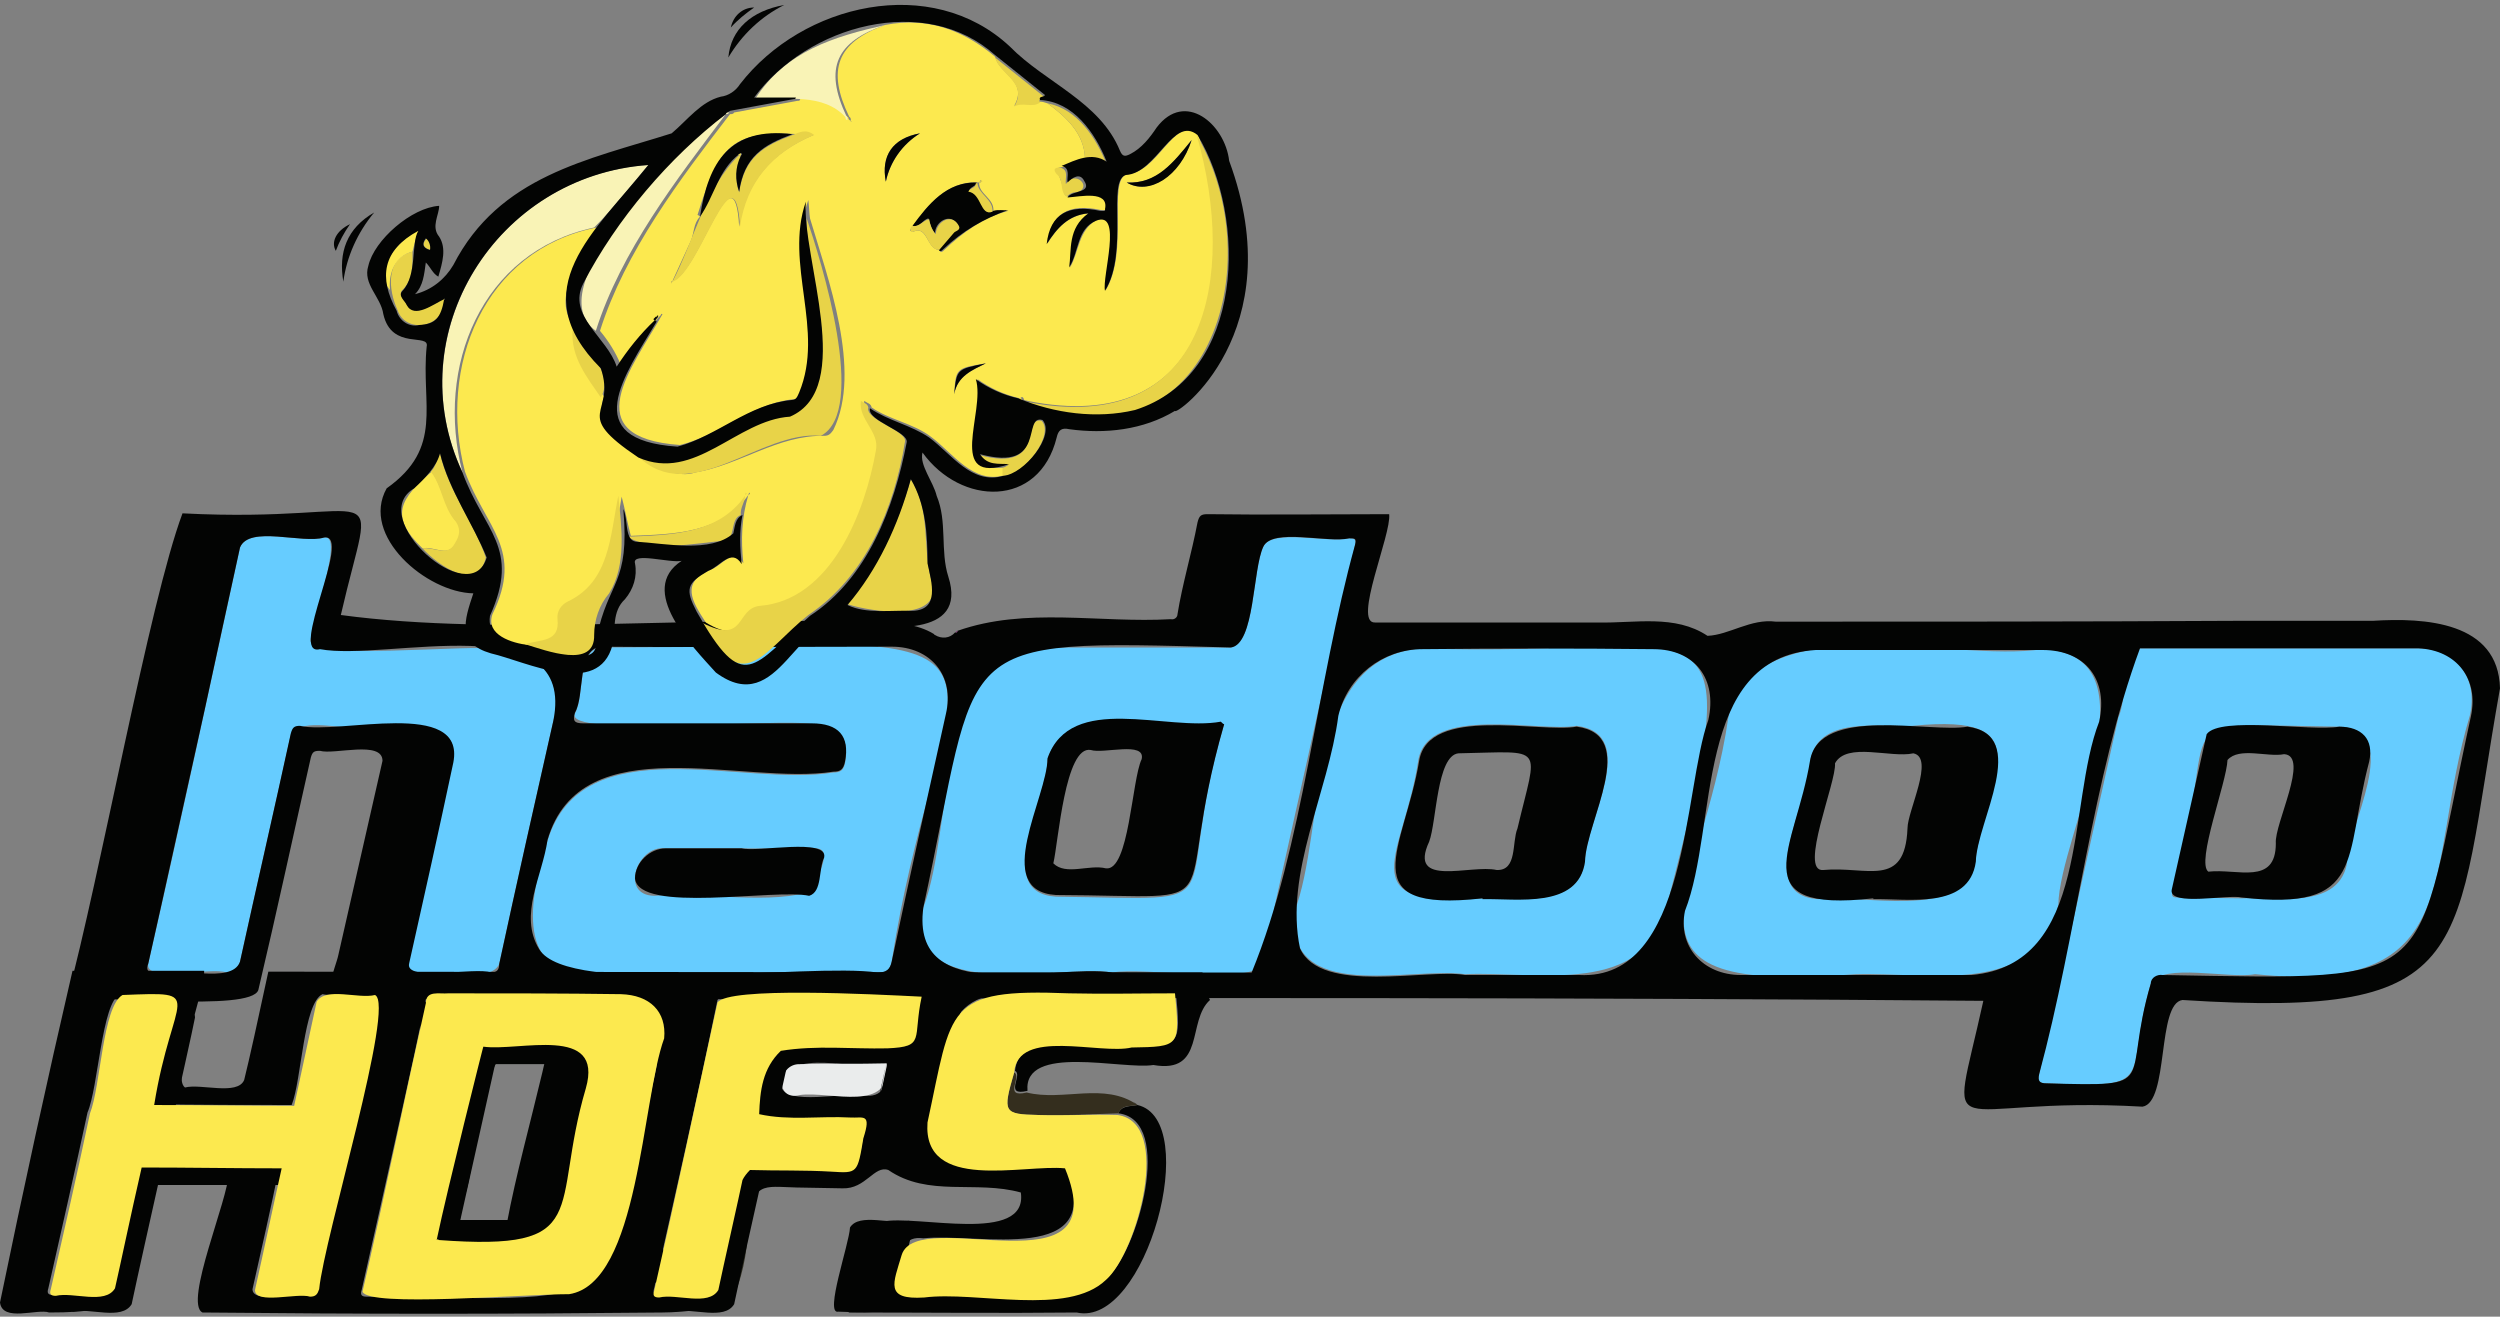 <?xml version="1.0" encoding="utf-8"?>
<!-- Generator: Adobe Illustrator 26.4.1, SVG Export Plug-In . SVG Version: 6.00 Build 0)  -->
<svg version="1.1" id="Layer_1" xmlns="http://www.w3.org/2000/svg" xmlns:xlink="http://www.w3.org/1999/xlink" x="0px" y="0px"
	 viewBox="0 0 300 158" style="enable-background:new 0 0 300 158;" xml:space="preserve">
<rect x="0" y="0" width="300" height="158" fill="#808080" stroke="none"/>
<style type="text/css">
	.st0{fill:#66CCFF;}
	.st1{fill:#030403;}
	.st2{fill:#882A7A;}
	.st3{fill:#FCE94F;}
	.st4{fill:#F9F3B6;}
	.st5{fill:#E8D348;}
	.st6{fill:#342E1E;}
	.st7{fill:#302F22;}
	.st8{fill:#EAECEC;}
	.st9{fill:#0D0C07;}
</style>
<g>
	<g id="Layer_2_2_">
		<g id="Layer_3">
			<path class="st0" d="M89.7,77.6c35.7-1.7,22.5,4.1,17.3,37.8c-0.2,1-0.6,1.4-1.7,1.4c-11.5-0.1-23,0-34.5,0
				c-9.4,0.3-7-10-5.1-15.9c4.2-13.8,23.4-6.4,34.3-8.2c0.9,0,1.2-0.3,1.4-1.1c0.6-3.1-0.8-4.7-4-4.7c-3.6-0.8-29.9,1.7-28.4-1.3
				c1.2-2.2,0.2-7.4,3-7.9C72,77.7,89.7,77.6,89.7,77.6z M89,101.8h-9.2c-3.3-0.4-5.5,5.6-1.3,5.7c6.2-0.5,14,1.2,19.4-0.7
				c-0.2-1.5,2.3-4.9,0-5C94.9,101.9,91.9,101.8,89,101.8z"/>
			<path class="st0" d="M270.6,116.9c-3,0.6-11.1-1.4-12.5,1.1c-3.4,11.7,1.3,12.6-12.5,12c-0.8,0-1.1-0.2-0.9-1.1
				c3.2-14.3,6.3-28.5,9.5-42.8c1.1-2.4,0.3-7,2.6-8.3c11.1,0,22.3,0,33.4,0c4.5,0,7.2,3.5,6.2,8
				C290.8,104.5,296.3,119.5,270.6,116.9z M269,107.8c3.9-0.2,11.4,1.4,12.6-4c0-4.5,7-16.1-0.8-16.6c-22.6-0.3-13.7-2-20.1,19.6
				c-0.2,0.9,0.1,0.9,0.8,0.9L269,107.8z"/>
			<path class="st0" d="M133.5,116.7c-6-1-25.3,4-22.7-7.8c3.8-10,1.1-30.6,15.5-31.2c7.1,0,14.2,0,21.4,0c2.9-0.4,2.6-9.4,3.9-12.1
				c1-2.2,7.7-0.4,10.3-1c0.6,0,0.9,0.1,0.7,0.8c-3.7,16.8-7.5,33.6-11.2,50.4C149.8,118.2,137.3,116,133.5,116.7z M146.9,86.9
				c-6.1,0.9-19.1-3.4-21.2,4.3c0,4.6-6.7,15.9,1,16.4C149.5,107.9,140.2,109.7,146.9,86.9L146.9,86.9z"/>
			<path class="st0" d="M175.8,116.9c-6.8-0.9-21.4,3.6-20.5-7.4c3.9-10.1,1.1-30.7,15.4-31.7c34.9,1.3,39.6-8.8,29.4,30.6
				C197.7,119.8,184.4,116.5,175.8,116.9z M177.9,107.8c4.1-0.1,11.5,1.3,12.3-4.5c0.1-4.8,6.7-15.2-1-16.2
				c-4.4,0.8-17.8-2.6-19,4.1C168.5,102.7,161.6,109,177.9,107.8z"/>
			<path class="st0" d="M222.7,116.9c-31.5,2.5-18.5-8.9-15.3-30.8c3.2-13.8,27-6.5,37.7-8.2c14.3,0.6,2,22.3,1.9,30.7
				C244.4,119.8,231.2,116.6,222.7,116.9z M229.5,87.1c-4,0.2-11.5-1.3-12.3,4.4c0,4.6-6.9,15.9,1,16.4c4.5-0.7,17.9,2.7,18.8-4.4
				C238.4,93.2,245.3,85.5,229.5,87.1L229.5,87.1z"/>
			<path class="st0" d="M43.6,87.2c-2.3,0.5-7.3-1.2-8.7,0.9c-2,9.1-4.1,18.2-6.1,27.3c-0.2,0.9-0.5,1.4-1.6,1.3
				c-1.9-0.7-10,1.3-9.4-1.1c3.8-16.6,7.4-33.3,11-49.9c1.1-2.7,7.5-0.4,10.1-1.2c2.5-0.5-1.6,10.3-1.6,12.1
				c-1.2,2.9,19.5,0.6,22.6,1.3c5.1-0.2,7.8,4.2,6.5,8.6c-2.2,9.7-4.4,19.5-6.5,29.2c-1.2,2.5-7.5,0.4-10.2,1.1
				c-0.9,0-1-0.3-0.8-1.1c1.8-8,3.6-16.1,5.3-24.1C55.9,85.6,46.8,87.5,43.6,87.2z"/>
			<path class="st1" d="M89,101.8c1.9,0.5,10.4-1.3,9.9,1.1c-0.7,1.4-0.2,4.1-1.8,4.6c-4-0.9-20.5,2.2-20.9-2.1
				c0-1.9,1.8-3.6,3.7-3.6C79.9,101.8,89,101.8,89,101.8z"/>
			<path class="st1" d="M269,107.7c-1.6-0.4-8.7,1.1-8.4-0.9c1.4-6.2,2.8-12.5,4.2-18.7c1.6-2.2,12.5-0.3,15.9-0.9
				c2.7,0,4.2,1.5,3.6,4.2C281.2,103.1,284,109.4,269,107.7z M273.1,101.2c-0.2-2.3,4.1-10.5,1-10.7c-2,0.4-5.4-0.9-6.8,0.7
				c-0.1,2.7-3.8,12.3-2.3,13.4C268.5,104.2,273.1,106.3,273.1,101.2L273.1,101.2z"/>
			<path class="st1" d="M146.9,86.9c-6.7,23.3,2.2,20.6-20.2,20.5c-7.8-0.5-1-11.8-1-16.4c2.8-8,14.3-3.2,20.8-4.4
				C146.7,86.8,146.8,86.9,146.9,86.9z M126.4,103.6c1.5,1.5,4.3,0.1,6.3,0.6c2.8,0.4,3.1-10.6,4.3-13.1c0.5-2.2-4.6-0.6-6.1-1.1
				C127.8,89.4,127,101.1,126.4,103.6z"/>
			<path class="st1" d="M177.9,107.8c-16,1.8-9.3-6.1-7.6-16.5c1.1-6.7,14.5-3.3,18.9-4.1c7.6,1,1.1,11.4,1,16.2
				c-0.8,5.7-8.2,4.4-12.3,4.5V107.8z M182.1,99.4c2.4-10.2,3.5-9.2-7.1-9c-2.6,0.3-2.6,8.2-3.5,10.6c-2.6,5.6,5,2.7,8.1,3.4
				C182.1,104.5,181.4,101.1,182.1,99.4L182.1,99.4z"/>
			<path class="st1" d="M224.8,107.8c-16,1.8-9.3-6.1-7.6-16.5c1.1-6.7,14.5-3.3,18.9-4.1c7.6,1,1.1,11.4,1,16.2
				c-0.8,5.8-8.2,4.4-12.3,4.5V107.8z M228.9,99.4c0-2.1,3.3-8.5,0.7-9c-2.7,0.6-8-1.4-9.4,1.2l0,0c0.2,2.2-4.4,13.1-1.4,12.8
				C224,103.9,228.6,106.7,228.9,99.4L228.9,99.4z"/>
			<path class="st1" d="M300,82.6c-0.2-8-9-8.5-15.3-8.1c0,0-16.7,0-16.7,0c-17.9,0.1-37,0.1-54.9,0.1c-3-0.4-5.6,1.6-8.2,1.7
				c-3.9-2.6-8.7-1.5-13.1-1.6c-8.9,0-17.9,0-26.8,0c-2.7,0.1,2-10.6,1.7-13c-6.7,0-15.2,0.1-21.8,0c-0.8,0-1,0.2-1.2,1
				c-0.7,3.7-1.8,7.3-2.4,11c0,0.4-0.4,0.7-0.8,0.6c-8.5,0.5-17.4-1.5-25.6,1.4c0,0.2-0.1,0.2-0.3,0.2c-0.6,0.7-1.6,0.8-2.4,0.3
				c0,0-0.1,0-0.1-0.1c-2.1-1.3-4.7-1.4-7.1-1.4c-20.7-0.9-44.8,1.7-64.1-0.9c4.1-17.8,5.9-10.9-19-12.2C17.9,72.3,12,105.3,8,120
				c3.9-0.7,22.1,1.5,23-1.2c2.2-9.3,4.2-18.6,6.3-27.9c0.2-0.7,0.4-0.8,1.1-0.8c1.7,0.5,7.5-1.3,7.5,1.2c0,0-5.3,23.3-5.3,23.3
				c-0.3,1.5-2.4,5.9,0.4,5.3c5.6,0,43,0,47.7,0c46.6-0.2,103.2-0.2,149.3,0.2c-4.1,18.7-5.2,11.3,19.1,12.7
				c3.2-0.5,1.7-12.4,4.8-12.8C297.8,122.3,294.3,114.5,300,82.6z M58.9,116.7c-1.8-0.7-10.4,1.2-9.8-1.1c1.8-8,3.6-16.1,5.3-24.1
				c1.5-7.8-13.8-3.3-18.4-4.4c-0.7,0-0.9,0.2-1.1,0.9c-2,9.2-4.1,18.3-6.1,27.4c-1,2.8-7.6,0.5-10.2,1.3c-0.9,0-1.1-0.3-0.8-1.1
				c2.3-10.2,4.5-20.3,6.8-30.6c1.4-6.5,2.8-12.9,4.2-19.3c1.1-2.7,7.5-0.4,10.1-1.2c3.5-0.5-4.4,14.4-0.5,13.4
				c8,1.5,30.8-5.4,28,8.6c-2.2,9.7-4.4,19.5-6.5,29.2C59.9,116.4,59.6,116.7,58.9,116.7z M105.3,116.7c-8.3-1.2-37.1,3-40.6-2.8
				c-2.5-4.1,0.4-8.8,1-13.1c4-13.8,23.5-6.5,34.3-8.2c0.9,0,1.2-0.3,1.4-1.2c0.6-3.1-0.8-4.6-4-4.6c-9.1,0-18.3,0-27.4,0
				c-1.1,0-1.3-0.3-1-1.3c1.2-2.1,0.2-7.4,3-7.9c10.2,0.1,24.7,0,35,0c4.7,0,7.6,3.5,6.5,8.1c-2.2,9.9-4.4,19.8-6.5,29.7
				C106.8,116.3,106.4,116.7,105.3,116.7L105.3,116.7z M150.2,116.7c0,0-16.7,0-16.7,0c-7.2-1.1-24.3,4.3-22.7-7.8
				c7-32.2,2.4-32.2,36.9-31.2c2.9-0.4,2.6-9.4,3.9-12.1c1.1-2.3,7.7-0.4,10.3-1c0.7,0,0.9,0,0.7,0.8
				C158,82,156.4,101.6,150.2,116.7z M189.5,117h-13.7c-4.5-0.8-17.3,2.4-19.8-3.2c-1.9-9,3.4-18.7,4.6-27.9c1.1-4.7,5.3-8,10.1-8
				c9.3-0.1,18.5-0.1,27.7,0c5,0,7.7,3.6,6.6,8.5C202,94.6,202.7,117.7,189.5,117L189.5,117z M236.6,117c-9.2,0-18.5,0-27.7,0
				c-4.6,0-7.6-3.5-6.7-7.7c4-10.2,1-30.4,15.7-31.3c9.1,0,18.2,0,27.2,0c5.2,0,7.9,3.6,6.8,8.6C248,96.6,250.9,115.7,236.6,117
				L236.6,117z M296.5,86c-7.1,32.5-2.8,31.6-37,31c-0.6-0.1-1.4,0.3-1.4,1c-3.6,12.2,1.5,12.4-12.5,12c-0.8,0-1.1-0.2-0.9-1.1
				c4.5-16.6,6.4-35.7,12.1-51.1c11.1,0,22.3,0,33.4,0C294.8,78,297.5,81.5,296.5,86L296.5,86z"/>
			<path class="st1" d="M41.2,33.8c-0.6-3.5,0.4-6.4,3.7-8.3C42.9,27.9,41.6,30.8,41.2,33.8z"/>
			<path class="st1" d="M87.4,6.9c0.3-3.4,2.8-5.6,6.7-6.3C91.3,2,89,4.2,87.4,6.9z"/>
			<path class="st1" d="M87.7,3.3c0.3-1.4,1.4-2.4,2.8-2.4C89.5,1.6,88.5,2.4,87.7,3.3z"/>
			<path class="st1" d="M42,26.9c-0.7,1-1.3,2.1-1.7,3.2C39.7,29.1,40.3,27.7,42,26.9z"/>
			<path class="st2" d="M114.9,75.7c0,0.1-0.1,0.2-0.2,0.2l0,0C114.7,75.8,114.8,75.7,114.9,75.7z"/>
			<path class="st3" d="M106.2,3c5.1-1,9.4,0.6,13.2,3.8c0.6,2.2,4,2.9,2.3,5.9c1-0.7,2.2,0.1,3.1-0.5c0.3,0,0.6,0.1,0.9,0.2
				c2.2,1.6,4.4,3.6,4.5,6.6c-3.8,2.2-3.9-0.4-2.5,3.8c-0.1,0.4,0.1,0.7,0.5,0.8c1.5-0.1,5-0.9,4.5,1.4c0.1,0.3-0.3,0.2-0.6,0.2
				c-3.7-0.8-6,0.3-6.4,4c1.2-1.9,2.5-3.4,5-3.6c-2.5,1.8-2,4.4-2.3,6.5c1.1-1.9,1-4.5,3.2-5.7c3.3-1.1,0.7,6.8,1.1,8.4
				c2.8-4.7,0.2-13.1,2.5-13.9c3.8-0.1,5.7-7.2,8.6-4.8c4.9,17,1.2,36.4-20.5,32l-0.4-0.1c-0.1-0.3-0.2-0.5-0.5-0.2
				c-1.8-0.4-3.6-1.2-5.1-2.3c1.3,3.8-3.8,11.4,3.3,10.6V57c-3.8,1.2-6.3-2.7-8.9-4.6c-2.1-1.6-4.9-2-7.1-3.5
				c-0.1-0.5-0.5-0.5-0.9-0.8c-0.1,2.3,2.5,3.8,1.9,6.1c-1.4,7.5-5.3,17.9-13.9,18.6c-2.7,0.1-1.9,5-7,1.9c-1.7-2.6-3-4.8,0.5-6.3
				c1.5-0.5,2.7-2.8,4-0.8c-0.3-2.9-0.2-5.5,0.6-8.2c0.1-0.1,0.3-0.1,0.1-0.3c0,0.1-0.1,0.2-0.1,0.3c-3.2,4.6-8.9,4.7-14.1,4.9
				c-0.4-1.5-0.7-3.2-1.1-4.7c-0.9,4.8-1,10.4-6.1,12.7c-0.8,0.3-1.3,1.2-1.2,2.1c0.3,3-2.2,2.2-3.9,3c-1.9-0.2-5.2-1.2-4.3-3.7
				c3.8-7.8-0.8-10.3-3.3-17.1C52.5,44,58,30,71.6,27.3c-1.6,3.8-5.8,8.2-2.5,12.2c-0.3,3.3,1.7,5.7,3.4,8.1
				c-2,4.2,7.2,10.5,10.9,9.1c5.4-0.9,9.9-4.5,15.5-4.4c0.6,0,0.8-0.3,1.1-0.7c3.5-7.1-0.7-18.3-2.8-25.4c-0.1-0.7-0.1-1.4-0.2-2.2
				c-2.7,7.5,2.3,15.5-0.8,23c-0.2,0.4-0.3,0.9-0.9,0.9c-5.2,0.5-8.8,4.3-13.7,5.5c-12.6-0.9-5.8-9.2-2.1-15.7
				c-0.1-0.1-0.2,0-0.2,0.1c-1.8,1.9-3.3,3.9-4.8,6c-0.6-1.5-1.5-2.9-2.5-4.1c3-9.5,9.6-18.2,15.6-26l0,0c0.2,0,0.4,0,0.5-0.2
				l7.6-1.4c0.2,0,0.3,0,0.3-0.2c2.2-0.5,4.2,0.8,5.8,2.2c0,0.2,0.1,0.3,0.3,0.4v0.1c0,0,0,0,0.1,0l-0.1-0.1c0-0.2,0-0.4-0.2-0.5
				C99.2,8.4,100.4,5.1,106.2,3z M117.5,21.9c-3.9-0.3-6.3,2.9-8.3,5.7c0,0.1,0.2,0.2,0.4,0.2c1.7-0.8,1.6,2.1,3.1,2.2
				c0.2,0.4,0.4,0.2,0.6,0c2.2-2.1,4.7-3.9,7.7-4.7c-0.4,0-1.4,0.1-1.8,0.1C119.4,23.8,117.4,23.3,117.5,21.9c0.1,0,0.2,0,0.3-0.1
				l-0.1-0.2L117.5,21.9z M84,26c-0.8,0.8-0.7,2-1.1,2.9l-2.2,4.8c-0.1,0.1-0.3,0.1-0.1,0.3c0-0.1,0.1-0.2,0.1-0.3
				c3.2-0.9,7.4-16.7,8-6.5c0.8-5.4,3.9-8.9,8.9-11c-9.5-0.7-11.1,0.5-13.9,9.6C83.8,25.8,83.9,25.9,84,26z M143,16.8
				c-2.2,2.8-4.2,5.3-7.8,5.1C137.8,23.5,141.6,21.1,143,16.8z M110.4,16c-3.3,0.6-4.7,2.7-4.1,5.8C106.8,19.4,108.3,17.3,110.4,16z
				 M114.5,47.3c0.4-2.2,2.2-2.9,3.8-3.7C114.7,44.2,114.7,44.2,114.5,47.3z"/>
			<path class="st4" d="M71.3,27.3c-13.6,2.9-19.1,16.8-15.8,29.4C47.7,40,59.7,21,77.8,19.8C75.5,22.5,73.7,24.9,71.3,27.3z"/>
			<path class="st5" d="M84.2,74.7c5.4,2.8,4-1.7,7-2c8.5-0.7,12.6-11.2,13.9-18.6c0.5-2.3-2.1-3.7-1.8-6c0.4,0.3,0.8,0.3,0.9,0.8
				c-0.4,1.5,4.7,2.8,4.4,4.1c-1.3,8-4.7,16.2-11.6,20.8C91.6,78.1,89.1,84,84.2,74.7z"/>
			<path class="st5" d="M96.8,26.2c1.7,5,7.4,23.1,1.7,26.1c-7.3-0.7-15.6,8.7-22,2.4c6.8,3,11.8-4.5,18.2-4.9
				C102.3,46.6,96.6,32.6,96.8,26.2z"/>
			<path class="st5" d="M109.3,57.5c2.4,3.8,1.4,8,2.4,11.9c2,5.5-7.3,4-10,3.1C105.3,68.2,107.7,63,109.3,57.5z"/>
			<path class="st5" d="M123.1,48.2c21.8,4.4,25.4-15,20.5-32C152.7,31.7,144.9,57.1,123.1,48.2z"/>
			<path class="st4" d="M87.1,13.7c-5.9,7.8-12.6,16.5-15.6,26C64.2,34.5,82.2,16.9,87.1,13.7z"/>
			<path class="st4" d="M106.2,3c-5.8,2-7.4,5.1-4.6,11l-0.1,0.1c-2.7-3-7.2-2.1-10.9-2.2C94.3,6.1,100.1,4.4,106.2,3z"/>
			<path class="st5" d="M63,77.3c1.9-0.6,4.2-0.2,3.9-3c-0.1-0.9,0.4-1.7,1.2-2.1c5.1-2.4,5.1-7.9,6.1-12.7c0.4,3.8,1,8.3-1.1,11.7
				c-1.2,1.4-1.8,3.2-1.8,5C71.4,80.3,65.6,78.1,63,77.3z"/>
			<path class="st3" d="M50.7,65.8c-4.1-3.9-2.6-6,1.1-9.2c1.3,1.7,1.5,4.3,3,6c0.8,1.1,0.3,2-0.3,2.9C53.6,66.8,52,65.5,50.7,65.8z
				"/>
			<path class="st5" d="M50.7,65.8c1.2-0.2,2.8,0.9,3.7-0.3c0.5-0.8,1.1-1.7,0.3-2.9c-1.6-1.8-1.6-4.2-3-6c0.6-0.6,0.7-1.4,1.1-2.2
				c1,4.5,4.1,8.4,5.5,12.5C57.3,71.2,52.5,67.8,50.7,65.8z"/>
			<path class="st5" d="M75.3,64.4c5.2-0.2,10.9-0.3,14.1-4.9c0,0.8-0.6,1.4-0.5,2.3c-1.4,0.5-0.5,3-2.1,3.1
				C83.2,65.2,78.3,66.3,75.3,64.4z"/>
			<path class="st5" d="M49.5,30.2c0,1.6,0.1,3.3-1.2,4.6c-0.6,0.6,0.3,1.2,0.5,1.7c1,1.8,3.2-0.1,4.5-0.7l0,0
				c0.3,3.5-4.6,4.4-5.6,1.4l0,0C46.6,34.8,46.2,31,49.5,30.2z"/>
			<path class="st5" d="M120.3,57.1v-0.9l0.7-0.4c-1.3-0.1-2.6,0.2-3.5-1.2c8.1,2.2,5-4.7,7.5-4.1C126.6,52.2,122.8,57.2,120.3,57.1
				z"/>
			<path class="st5" d="M72.1,47.7c-1.7-2.5-3.6-4.8-3.4-8.1C70.2,41.9,73.8,44.7,72.1,47.7z"/>
			<path class="st5" d="M130.2,19c-0.1-3-2.3-5-4.5-6.6c3.6,0.7,5.8,4.1,7.1,7.3C131.9,19.2,131.1,19,130.2,19z"/>
			<path class="st5" d="M124.8,12.3c-0.9,0.7-2.1-0.1-3.1,0.5c1.7-2.9-1.7-3.8-2.3-5.9l6,4.8C125.3,12,124.5,11.7,124.8,12.3z"/>
			<path class="st3" d="M49.5,30.2c-2.1,0.5-2.9,2.6-2.7,4.6c-2.2-2.5,1.1-6,3.4-7.2l0.1,0.1C49.9,28.5,49.7,29.4,49.5,30.2z"/>
			<path class="st5" d="M128,23.6c-0.9-0.6-0.3-2-1.2-2.7c-0.5-0.6-0.2-0.8,0.4-0.8c1.1,0.3,0.6,1.2,0.7,2c1.1-1.8,3.3,0.4,1.3,1
				C128.9,23,128.4,23.2,128,23.6z"/>
			<path class="st5" d="M51.7,30c-0.8-0.2-1.2-0.6-0.5-1.4C51.6,28.9,51.8,29.5,51.7,30z"/>
			<path class="st5" d="M122.2,47.9c0.3-0.3,0.4-0.1,0.5,0.2C122.5,48.1,122.3,48,122.2,47.9z"/>
			<path class="st4" d="M87.5,13.5c-0.1,0.2-0.3,0.2-0.5,0.2C87.1,13.5,87.3,13.5,87.5,13.5z"/>
			<path class="st3" d="M50.1,27.6c0-0.1,0-0.2,0.2-0.1C50.2,27.5,50.2,27.6,50.1,27.6L50.1,27.6z"/>
			<path class="st5" d="M53.2,35.9c0-0.1,0.1-0.1,0.1-0.2v0.1C53.2,35.9,53.2,35.9,53.2,35.9L53.2,35.9z"/>
			<path class="st5" d="M80.7,33.8c2.6-5,3.9-11.2,8-15.2l0.2,0.2c-0.6,1.3-0.7,2.9-0.2,4.3c0.6-4.2,2.9-5.6,6.4-6.9
				c0.8-0.3,1.6-0.8,2.6,0c-5,2.1-8.1,5.6-8.9,11C88.2,17,83.9,32.9,80.7,33.8L80.7,33.8z"/>
			<path class="st1" d="M109.5,27.1c1.9-2.6,4.1-5.3,7.7-5.2c-0.1,0.5-0.8,0.5-0.9,1c1.6,0.2,1.5,3.3,2.9,2.4c0.7-0.2,1.2,0,1.8-0.1
				c-2.9,1-5.6,2.6-7.8,4.7c-0.2,0.2-0.4,0.4-0.6,0c0.6-0.7,1.3-1.4,1.8-2.1c0.2-0.3,0.9-0.3,0.5-0.9c-0.9-1.4-2.7-0.3-2.7,1.1
				c-0.4-0.5-0.6-1.1-0.8-1.8C110.7,26.4,110.4,27.3,109.5,27.1z"/>
			<path class="st1" d="M95.1,16.1c-3.5,1.3-5.8,2.7-6.4,6.9c-0.5-1.4-0.5-2.9,0.2-4.3c0.3-0.3,0-0.4-0.2-0.2
				c-2.5,1.9-3,5.1-4.7,7.5C85,19.4,87.6,15.2,95.1,16.1z"/>
			<path class="st5" d="M109.5,27.1c0.8,0.2,1.3-0.7,2-0.8c0.1,0.6,0.3,1.3,0.8,1.8c0-1.4,1.8-2.6,2.7-1.1c0.4,0.6-0.3,0.7-0.5,0.9
				c-0.6,0.7-1.2,1.4-1.8,2.1c-1.6-0.1-1.3-3-3.1-2.2C109.2,28,109.1,27.3,109.5,27.1z"/>
			<path class="st1" d="M143,16.8c-1.4,4.4-5.1,6.7-7.8,5.1C138.8,22.1,140.8,19.5,143,16.8z"/>
			<path class="st1" d="M110.4,16c-2.1,1.3-3.6,3.4-4.1,5.8C105.7,18.7,107.1,16.6,110.4,16z"/>
			<path class="st1" d="M114.5,47.3c0.3-3,0.3-3,3.8-3.7C116.7,44.4,114.9,45.1,114.5,47.3z"/>
			<path class="st5" d="M119.1,25.4c-1.5,0.6-1.3-2.2-2.9-2.4c0.2-0.5,0.9-0.4,0.9-1h0.2C117.4,23.3,119.2,23.9,119.1,25.4z"/>
			<path class="st5" d="M117.5,21.9c0.1-0.1,0.2-0.2,0.3-0.3l0.1,0.2C117.7,21.8,117.6,21.9,117.5,21.9L117.5,21.9z"/>
			<path class="st5" d="M80.7,33.7c0,0.1-0.1,0.2-0.1,0.3C80.4,33.9,80.6,33.8,80.7,33.7z"/>
			<path class="st5" d="M89.4,59.4c0-0.1,0.1-0.2,0.1-0.3C89.7,59.3,89.5,59.3,89.4,59.4z"/>
			<path class="st1" d="M78.9,38.1l-0.3,0.4l-0.2-0.2c0.1-0.1,0.2-0.2,0.3-0.3C78.9,38,78.9,38,78.9,38.1z"/>
			<path class="st4" d="M101.5,13.9c0.2,0.1,0.2,0.3,0.2,0.5C101.5,14.4,101.4,14.2,101.5,13.9C101.4,14,101.5,13.9,101.5,13.9z"/>
			<path class="st1" d="M78.8,38c0-0.1,0.1-0.2,0.2-0.1l-0.1,0.3C78.9,38,78.9,38,78.8,38z"/>
			<path class="st4" d="M101.7,14.4l0.1,0.1L101.7,14.4C101.7,14.5,101.7,14.5,101.7,14.4L101.7,14.4z"/>
			<path class="st5" d="M88.6,18.5c0.1,0,0.3-0.1,0.3-0.1C89,18.6,88.8,18.9,88.6,18.5z"/>
			<path class="st1" d="M147.5,19.3c-0.5-4.4-5.3-8.5-8.7-4c-0.8,1.2-1.8,2.5-3.2,3.2c-0.6,0.3-0.9,0.3-1.2-0.4
				c-2.4-5.9-9-8.2-13.2-12.5c-9.4-8.8-24.9-5.2-32.4,4.5c-0.5,0.8-1.4,1.4-2.3,1.5c-2.4,0.6-4,2.8-5.9,4.4
				c-10.1,3.2-20.7,5.1-26.2,15.8c-1,1.7-2.6,3-4.6,3.5c1-1,1.1-2.4,1.3-3.8c0.6,0.6,0.8,1.3,1.5,1.7c0.5-1.7,1-3.4,0.1-4.8
				c-1-1.2,0-2.6,0-3.7c-3.3,0.2-7.8,4.1-8.5,7.2c-0.7,2.2,1.5,3.7,1.8,5.8c1,4.4,5.6,2.2,5.2,3.9c-0.7,7,2.1,12.1-4.8,17
				c-3.2,5.7,4.8,12.5,10.4,12.6c-1.1,3.3-2,6,2.1,7.2c4.3,1,12.9,5.4,14.6-1c0.4-1.9-0.1-4,1.5-5.5c1-1.2,1.5-2.7,1.2-4.3
				c-0.4-1.4,4.2,0,5.6-0.3c-5.4,3.5,1.3,10.3,4.1,13.4c7.7,5.7,9.7-7.7,15.8-5.8c4.5,0.4,14.5,1.8,12.1-5.7c-1-3.1-0.1-6.6-1.4-9.7
				c-0.4-1.7-2.1-3.7-1.7-5.2c4.6,6.4,14,6.7,16.1-1.8c0.2-0.9,0.6-1.2,1.5-1c4.3,0.6,8.9,0.1,12.7-2.2
				C141,50,155.1,39.9,147.5,19.3z M51.1,28.6c0.4,0.3,0.6,0.9,0.5,1.4C50.9,29.8,50.5,29.4,51.1,28.6z M50.3,39
				c-1.2,0.3-2.4-0.5-2.7-1.7l0,0c-2.2-4-1.7-7.3,2.6-9.6c-0.9,1.4-0.1,5.3-1.9,7.2c-0.6,0.6,0.3,1.2,0.5,1.7
				c0.9,1.7,3.2-0.1,4.5-0.7l0,0l0,0l0.1-0.1c0,0.1-0.1,0.3-0.1,0.1l0,0l0,0C52.9,38.2,52.2,38.9,50.3,39z M58.4,66.9
				c-1.9,6.5-14.6-4.8-8.7-8.3c1.2-1.1,2.7-2.6,3.1-4.2C53.9,58.9,56.8,62.9,58.4,66.9z M111.3,67.6c0.5,2.3,1.5,5.6-1.8,5.7
				c-2.5-0.1-5.6,0.4-7.8-0.7c3.6-4.2,6.1-9.6,7.6-15.1C111.1,60.6,111.3,64.1,111.3,67.6z M136.2,49.2c-4.6,1.1-9.7,0.4-14-1.4
				c-1.8-0.4-3.6-1.2-5.1-2.3c1.2,3.9-3.7,12.8,4,10.2c-1.3-0.1-2.6,0.2-3.5-1.2c8.1,2.2,5-4.8,7.5-4.1c1.6,1.8-2.2,6.5-4.7,6.7
				c-3.8,1.1-6.2-2.6-8.9-4.6c-2.2-1.5-4.9-2-7.1-3.5c-0.4,1.5,4.7,2.8,4.4,4.1c-1.5,7.8-4.7,16.3-11.6,20.8
				c-6.9,6.1-7.9,9.6-13.6-0.5c-1.4-2.7-1.2-3.4,1.4-4.9c1.4-0.5,2.8-2.8,4-0.8c-0.2-1.9-0.3-4,0.1-5.9c-0.9,0.4-0.9,1.4-1.1,2.2
				c-2.7,2.4-8.2,1.2-11.7,1c-1.4-0.2-0.9-2.8-1.5-3.9c0.8,9.1-1.8,8.5-3.2,15.4c0.1,1.8-0.6,2.3-2.4,2.3c-3-0.5-11.1-0.6-10.4-4.9
				c3.7-8.2-0.7-10.1-3.3-17.2C47.7,40,59.6,21.1,77.8,19.8c-6.4,8-15.2,14.9-5.7,24.4c1.9,5.7-3.7,5.2,4.5,10.7
				c6.8,3,11.8-4.5,18.2-4.9c7.9-3.4,1.4-19,1.9-25.8c-2.6,7.5,2.3,15.4-0.8,22.9C95.7,47.5,95.6,48,95,48
				c-5.2,0.5-8.9,4.3-13.7,5.6c-12-0.8-6.4-8.5-2.5-15l-0.2-0.2C76.8,40.1,75.3,42,74,44c-1.1-3.5-6-6.1-4-10
				c4-7.7,10.3-15.1,17.1-20.3c0.1-0.3,0.3-0.2,0.5-0.4l7.6-1.4c0.1,0,0.3,0,0.3-0.2h-5C96.9,3,111-0.9,119.4,6.6c0,0,6,4.8,6,4.8
				c-0.1,0.3-0.8,0.1-0.6,0.6c4,0.2,6.6,3.9,8,7.4c-1.8-1.2-3.7-0.2-5.4,0.5c1.1,0.3,0.6,1.3,0.7,2c0.6-0.6,1.5-1.2,2-0.2
				c1,1.5-1.5,1.1-2,2c1.5-0.1,5-0.9,4.5,1.4c0.1,0.3-0.3,0.2-0.6,0.2c-3.7-0.8-6,0.3-6.4,4c1.2-1.9,2.6-3.5,5-3.7
				c-2.5,1.8-2,4.4-2.3,6.5c1.2-1.9,0.9-4.6,3.2-5.6c3.3-1.4,0.7,6.8,1.1,8.4c2.9-4.7,0.2-13.2,2.5-13.9c3.7-0.2,5.7-7.2,8.6-4.8
				C149.7,26.1,149.4,45,136.2,49.2L136.2,49.2z"/>
		</g>
	</g>
	<g>
		<path class="st1" d="M144.3,116.7c0,0-112.1-0.1-112.1-0.1c-1.2,5.6-2.3,10.6-2.9,13c-0.8,1.9-5.2,0.4-7.1,0.9
			c-1.7-1.2,2.3-11.1,2.3-14H8.7c-3.1,13.4-5.9,26.2-8.7,39.8c0.3,2.4,4.5,0.7,5.9,1.2c9.8,0,9-1.7,11.2-11.2
			c1.5-6.2,3.6-7.1,10.3-5.4c0.1,2.7-5.4,15.5-3.1,16.6c19.4,0.2,36.1,0.2,55.2,0c2.6,0,7.5-0.6,8-1.2c-0.4-0.9-0.1-2-1.1-2.7
			c-0.2,3.3-5,1.2-7.3,1.8c-0.6,0-0.8-0.2-0.6-0.8c2.6-11.6,5.2-23,7.6-34.6c1.2-1.9,18.6-1,24.5-0.7c-1.1,5.1,0.5,6-4.1,6.2
			c-4.3,0.1-8.5-0.4-12.8,0.3c-2.4,2.2-2.7,5.6-2.6,8.6c2.2,1.3,13.7-1.3,12.5,1.9c-0.7,4.2-0.7,4.2-3.8,4c-3.3-0.3-6.5-0.2-9.8-0.2
			c-1.2,1.2-1.3,3-1.6,4.6l0,0l0,0c0.3,0.9,0,2.1,1.2,2.6c0.8-5.6,1.9-4.9,6-4.8c5.5,0.1,0,0,5.5,0.1c2.8,0.1,3.8-2.8,5.5-2.2
			c4.8,3.3,10.5,1.2,15.9,2.7c0.9,6.3-12.6,2.6-16.6,3.5c-2.5-0.1-3.2-0.1-4,3.4c-0.7,3.5-2.3,6.3,0,7.5c9.1,0,18.2,0.1,27.3,0
			c8.3,1.9,15.1-23.1,7.3-24.9c-0.8,0.2-1.9,0-2.3,1l0,0c6.8,0.8,2.3,16.7-1.4,19.8c-5.4,4.4-14.8,1.3-21.5,2.1
			c-4.1-0.1-4.5-0.1-3.4-3.7c0.4-1.9,0.6-3.5,2.9-3.2c6.6-0.7,22.1,3.4,17.1-8.6c-5-0.5-17.1,2.8-16.5-5.5c3-13.8,2-16.1,17-15.5
			c4.3,0.2,8.5,0,12.7,0c0.6,6.4,0.6,6.5-5.2,6.5c-3.8,0.9-13.6-2.5-14.1,3c1,0.5-1.4,3.1,1.5,2.4c-0.5-5.7,11.4-2.5,15.1-3.1
			c6.3,1.1,4-5.3,6.8-7.8C144.7,119,144.4,117.9,144.3,116.7z M36.9,155.5c-1.5-0.5-6.6,1-6.6-0.8c1.1-4.9,2.2-9.7,3.2-14.6
			c-5.6-0.1-11.2-0.1-16.8-0.1c-1.3,6.1-2.6,12-3.2,14.5c-1,2-5.1,0.4-7.1,0.9c-0.6,0-0.8-0.2-0.6-0.8c1.6-7.1,3.2-14.1,4.7-21.1
			c1.3-3,1.7-13.2,3.9-14.2c10.3-0.3,6.1-0.7,3.8,13.2c4.9,0.1,12,0.1,16.8,0.1c1.2-3,1.4-12.2,3.7-13.3c1.3,0.4,7-0.9,6.6,0.8
			C44.1,122.8,39.7,150.3,36.9,155.5z M79.5,124.7c-7.6,33.9-1.5,31.2-35.5,30.9c-0.6,0-0.8-0.2-0.6-0.8c1.6-7.1,3.2-14.2,4.8-21.4
			c1-4.5,2-9,2.9-13.5c0.1-1.3,1.7-0.7,2.6-0.8C59.7,120.4,81,115.1,79.5,124.7z M103.9,131.5c-2.3-0.6-9.8,1.4-10.2-1.3
			c0.9-4.7,8.9-1.6,12.6-2.4C106.3,129.9,106.3,131.6,103.9,131.5z"/>
		<path class="st1" d="M11.7,135.5c1,1.9,0.2,6,2.4,6.7c6.3,0,26.8,0,27.4,0c1.7-0.1-0.9-5.2-0.7-6.7c-2.8-2.1-10.7-0.2-14.7-0.8
			c-5.1,0-8.8,0-13.8,0C11.8,134.7,11.6,134.9,11.7,135.5z"/>
		<path class="st1" d="M8.7,157.4c2.1-0.5,5.9,1.1,7.1-0.9c1.3-6.2,7.1-31.7,7.6-34.4c0-1.8-5.1-0.4-6.6-0.8c-0.7,0-0.9,0.2-1,0.8
			C14,133.6,9.1,146.9,8.7,157.4z"/>
		<path class="st1" d="M135.9,132.2c0.2,0.1,0.4,0.2,0.6,0.4C136.3,132.5,136.1,132.3,135.9,132.2z"/>
		<path class="st1" d="M16.8,140C17.2,140,17.3,140,16.8,140L16.8,140z"/>
		<path class="st1" d="M52.4,148.7c0.1,0,0.2-0.1,0.2-0.1c0.3-1.4,0.5-2.9,0.8-4.3C53,146,52.7,147.5,52.4,148.7z"/>
		<path class="st6" d="M121.7,128.7c-1.4,4.9-1.3,5,2.9,5.1c3.2,0.1,6.4-0.1,9.6-0.2l0,0c0.5-1.1,1.5-0.8,2.3-1
			c-4-2.8-8.9-0.4-13.3-1.5C120.3,131.8,122.7,129.2,121.7,128.7z"/>
		<path class="st7" d="M88.5,144.7L88.5,144.7c-0.9,3.5-1.6,7-2,9c1,0.6,0.7,1.8,1.1,2.7c1.5-2.8,2-5.9,2.2-9
			C88.5,146.8,88.8,145.6,88.5,144.7z"/>
		<path class="st8" d="M96,127.7c-2.7-0.1-3.1,4.5,0,3.7c3.6-0.5,11.2,2.3,10.4-3.8C102.9,127.7,99.4,127.6,96,127.7z"/>
		<path class="st9" d="M68.5,125.4c-3.5,0-7,0.1-10.5,0.1c0,0.1-4.4,16.7-5.4,23.2c5.7-0.8,13.3,2.6,14.7-4.5
			C67.3,139.1,73.5,128.4,68.5,125.4z M64.4,143.5c0,4.1-5,5.3-7.2,5.3c-1.9,0-2.7,0.7-1.6-4.8c2.1-5.1,1.3-22.3,9.5-17.6
			C66.8,130.9,64.5,138.4,64.4,143.5z"/>
		<path class="st3" d="M45,119.4c-2,0.5-5.9-1-7,0.8c-0.9,4.2-1.8,8.3-2.7,12.5c-4.8,0-11.9-0.1-16.8-0.1
			c2.2-13.6,6.5-13.6-3.8-13.2c-2.4,1.4-2.6,10.9-3.9,14.2c-1.5,7.1-3.1,14.1-4.7,21.1c-0.2,0.6,0,0.8,0.6,0.8
			c2.1-0.5,5.9,1.1,7.1-0.9c0.6-2.6,1.8-8.4,3.2-14.5c5.6,0,11.2,0.1,16.8,0.1c-1.1,4.9-2.1,9.7-3.2,14.6c0,1.8,5.1,0.3,6.6,0.8
			c0.7,0,0.9-0.3,1.1-0.9C38.9,148.5,47.5,120.5,45,119.4z M16.8,140L16.8,140C17.3,140,17.2,140,16.8,140z"/>
		<path class="st1" d="M46.3,155.7c2.1-0.5,5.9,1.1,7.1-0.9c1.3-6.2,7.1-31.7,7.6-34.4c0-1.8-5.1-0.4-6.6-0.8c-0.7,0-0.9,0.2-1,0.8
			C51.6,131.9,46.7,145.1,46.3,155.7z"/>
		<path class="st1" d="M49.9,121c1,1.9,0.2,6,2.4,6.7c6.3,0,26.8,0,27.4,0c1.7-0.1-0.9-5.2-0.7-6.7c-2.8-2.1-10.7-0.2-14.7-0.8
			c-5.1,0-8.8,0-13.8,0C49.9,120.2,49.7,120.4,49.9,121z"/>
		<path class="st1" d="M49.9,147.2c1,1.9,0.2,6,2.4,6.7c6.3,0,26.8,0,27.4,0c1.7-0.1-0.9-5.2-0.7-6.7c-2.8-2.1-10.7-0.2-14.7-0.8
			c-5.1,0-8.8,0-13.8,0C49.9,146.4,49.7,146.6,49.9,147.2z"/>
		<path class="st1" d="M59.8,155.1c2.1-0.5,5.9,1.1,7.1-0.9c1.3-6.2,7.1-31.7,7.6-34.4c0-1.8-5.1-0.4-6.6-0.8c-0.7,0-0.9,0.2-1,0.8
			C65.1,131.2,60.2,144.7,59.8,155.1z"/>
		<path class="st1" d="M81,157.4c2.1-0.5,5.9,1.1,7.1-0.9c1.3-6.2,7.1-31.7,7.6-34.4c0-1.8-5.1-0.4-6.6-0.8c-0.7,0-0.9,0.2-1,0.8
			C86.3,133.5,81.4,147,81,157.4z"/>
		<path class="st1" d="M104.2,140c2.1-0.5,5.9,1.1,7.1-0.9c0.2-0.9,4-18.7,4.4-19c0.1-0.5,0.1-0.8-0.6-0.8c-2,0.5-5.9-1-7,0.8
			c-1,4.5-1.9,8.9-2.9,13.4c-0.6,2.7,2-10.1,1.5-7.4c-1,4.4-1.9,8.8-2.9,13.2C103.4,139.8,103.6,140,104.2,140z"/>
		<path class="st3" d="M89.1,141.6c0.2-0.4,0.5-0.8,0.9-1.2c3.3,0.1,6.5,0,9.8,0.2c3.1,0.2,3.1,0.2,3.8-4c1-3.1,0-2.4-1.6-2.5
			c-3.6-0.2-7.3,0.4-10.9-0.4c0.1-2.8,0.4-5.5,2.6-7.6c4.3-0.7,8.5-0.2,12.8-0.3c4.6-0.2,3-1.1,4.1-6.2c-6-0.3-23.2-1.2-24.5,0.7
			c-2.5,11.5-5,23.2-7.6,34.6c-0.2,0.6,0,0.8,0.6,0.8c2.1-0.5,5.9,1.1,7.1-0.9C86.7,152.4,88.8,143.1,89.1,141.6z"/>
		<path class="st3" d="M74.5,119.3c-6.9-0.1-13.8-0.1-20.7-0.1c-1.1,0.1-2.7-0.4-2.7,1.2c-2.6,11.6-4.9,22.9-7.6,34.6
			c0.7,1.9,19.2,0.3,24.8,0.3c8.4-1.3,8.7-23.3,11.4-30.7C80,121.4,78,119.4,74.5,119.3z M70.3,130.6c-4.3,14.6,1.1,19.6-17.7,18.2
			v-0.1c-0.1,0-0.2,0.1-0.2,0.1c1.3-6.2,5.6-23.3,5.6-23.2C62.3,126.2,72.5,122.9,70.3,130.6z"/>
		<path class="st1" d="M100.6,157.4c10.2,0.4,6.3-0.6,9-10.1c0.1,0.4,0.1-0.8-0.6-0.8c-2,0.5-5.9-1-7,0.8
			C101.9,149.3,98.9,157.8,100.6,157.4z"/>
		<path class="st3" d="M124.6,133.8c-4.2-0.1-4.3-0.3-2.9-5.1c0.4-5.4,10.3-2.1,14.1-3c5.8-0.1,5.8-0.1,5.2-6.5
			c-4.2,0-8.5,0.1-12.7,0c-15-0.6-14,1.7-17,15.5c-0.6,8.4,11.5,5,16.5,5.5c6.3,15.4-17.7,4.3-19.6,10.4c-1,3.4-2.1,5.4,2.7,5.1
			c6.3-0.8,17.2,2.3,21.8-2.1c3.7-3.2,8.1-18.9,1.4-19.8C131,133.7,127.8,133.9,124.6,133.8z"/>
	</g>
</g>
</svg>
